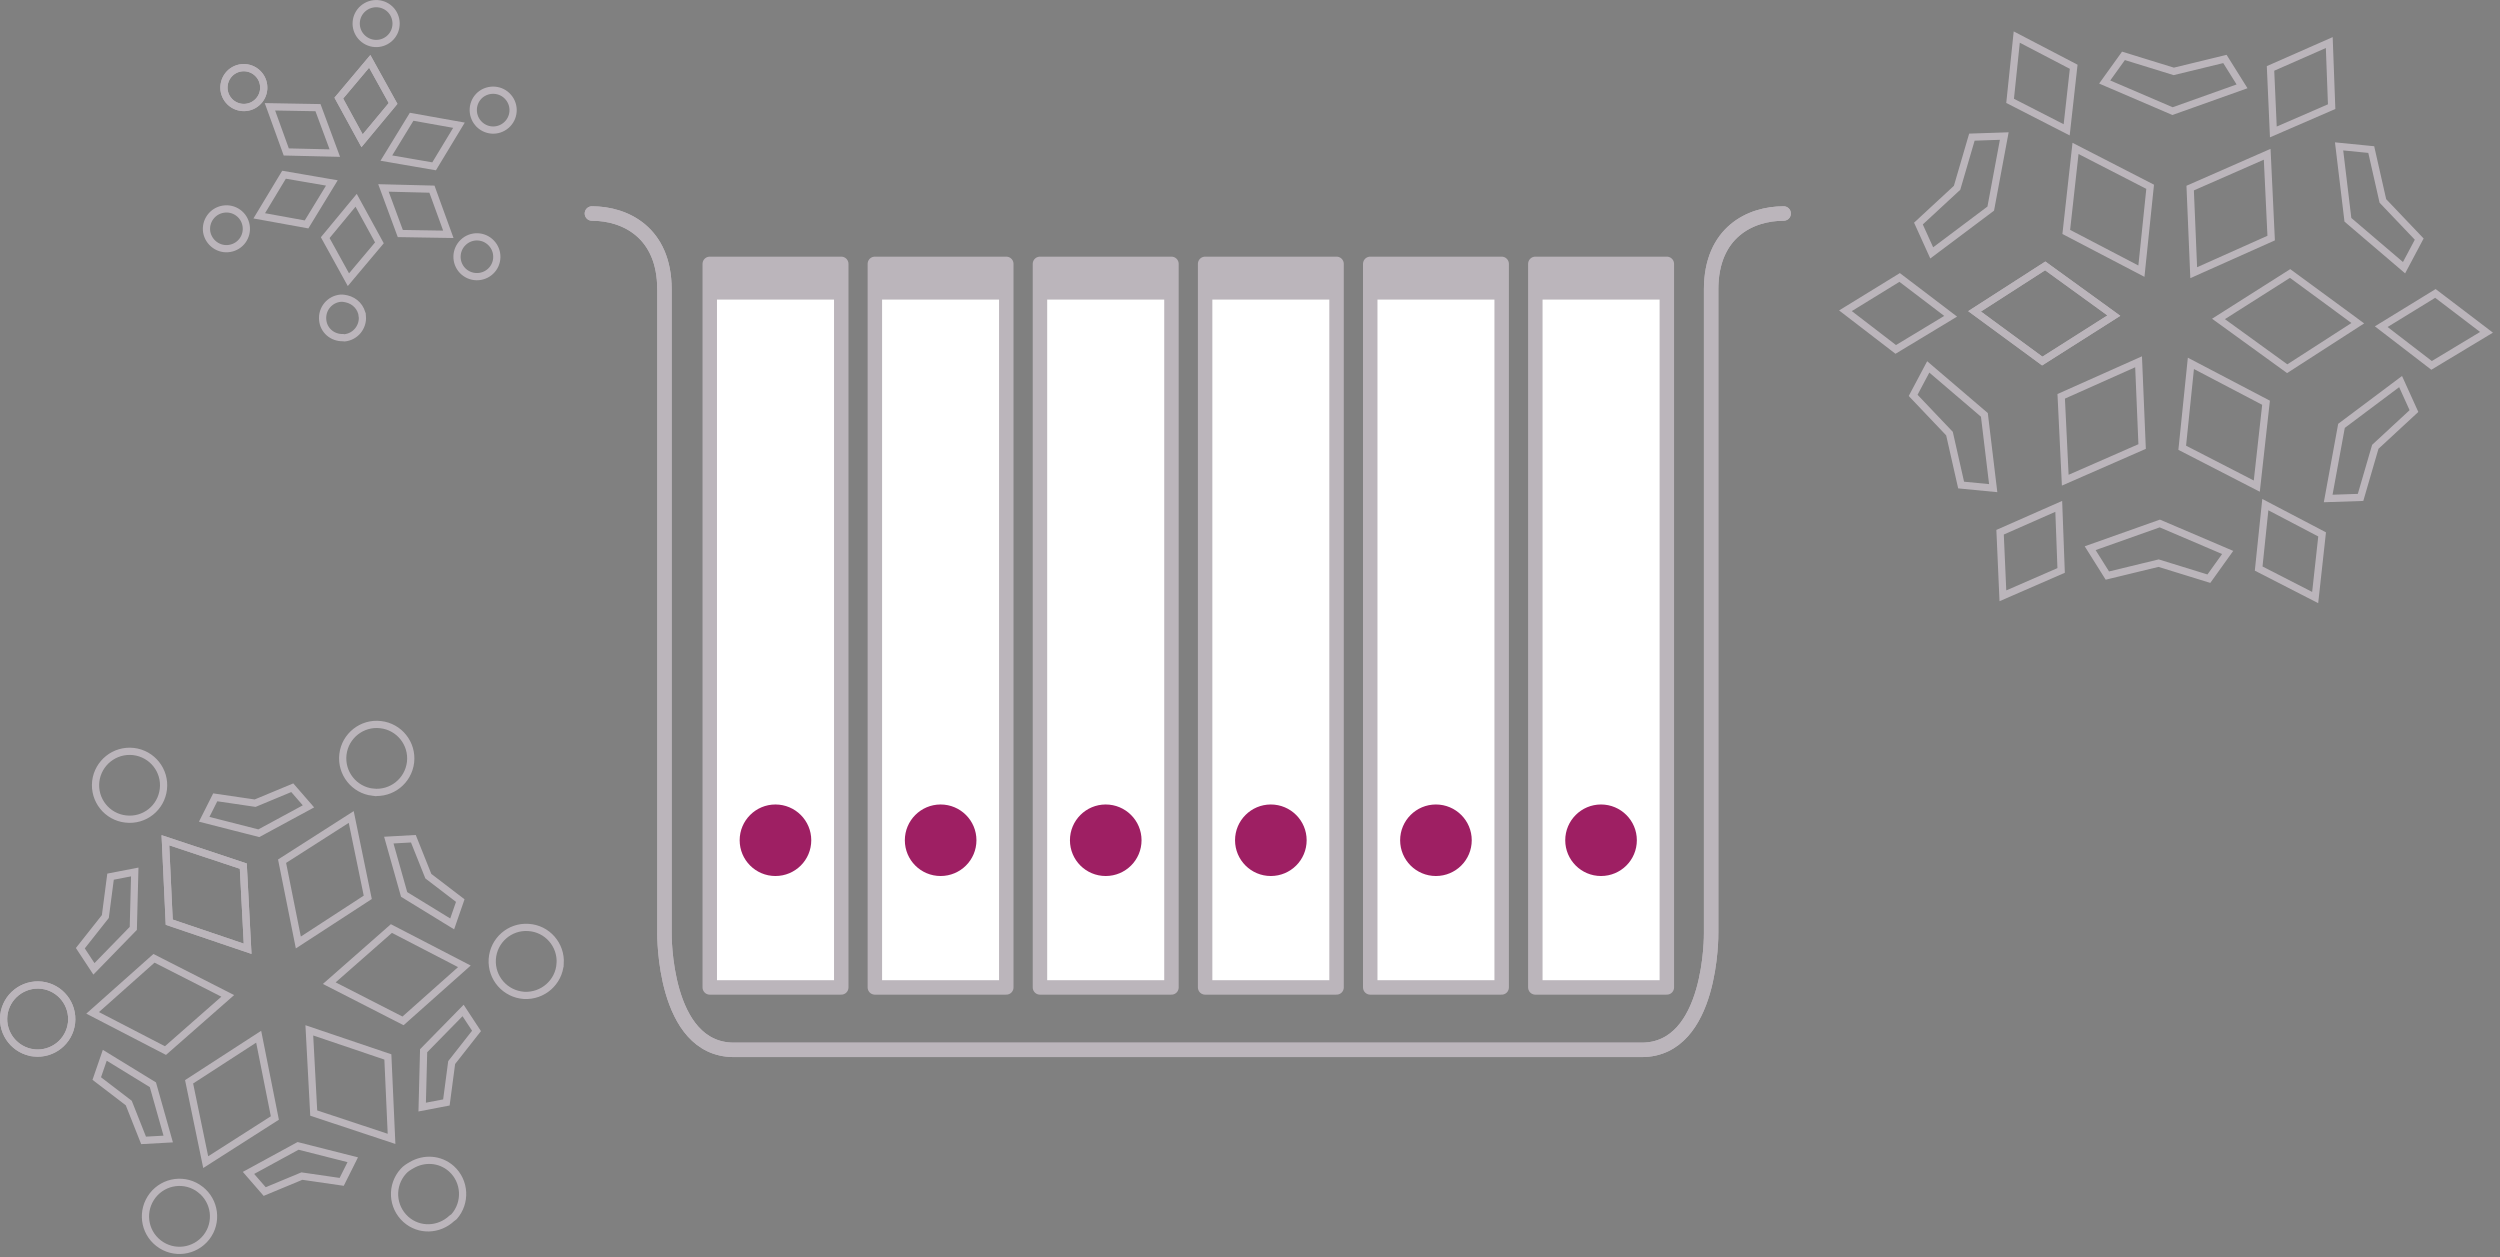 <svg fill="none" height="174" viewBox="0 0 346 174" width="346" xmlns="http://www.w3.org/2000/svg" xmlns:xlink="http://www.w3.org/1999/xlink"><rect x="0" y="0" width="346" height="174" fill="#808080" stroke="none"/><clipPath id="a"><path d="m0 0h345.02v173.56h-345.02z"/></clipPath><g clip-path="url(#a)"><g stroke="#bbb5bb" stroke-miterlimit="10"><path d="m116.43 36.52h-18.2v100.14h18.2z" fill="#fff" stroke-linecap="round" stroke-linejoin="round" stroke-width="2"/><path d="m139.27 36.52h-18.19v100.14h18.19z" fill="#fff" stroke-linecap="round" stroke-linejoin="round" stroke-width="2"/><path d="m162.13 36.52h-18.2v100.14h18.2z" fill="#fff" stroke-linecap="round" stroke-linejoin="round" stroke-width="2"/><path d="m184.979 36.52h-18.19v100.14h18.19z" fill="#fff" stroke-linecap="round" stroke-linejoin="round" stroke-width="2"/><path d="m207.831 36.52h-18.19v100.14h18.19z" fill="#fff" stroke-linecap="round" stroke-linejoin="round" stroke-width="2"/><path d="m230.69 36.52h-18.2v100.14h18.2z" fill="#fff" stroke-linecap="round" stroke-linejoin="round" stroke-width="2"/><path d="m328.741 61.84 5.35-4.95-1.85-4.08-8.18 6.13-1.84 10.05 4.48-.15z"/><path d="m295.98 50.07-10.71 4.78.56 11.61 10.64-4.66z"/><path d="m313.62 55.74-10.4-5.45-1.2 11.68 10.32 5.31z"/><path d="m321.38 73.96-7.86-4.12-.92 8.85 7.82 4.01z"/><path d="m286.999 9.24-7.88-4.11-.92 8.83 7.83 4.01z"/><path d="m285.261 78.95-.33-8.87-8.12 3.58.39 8.8z"/><path d="m322.7 14.76-.33-8.87-8.13 3.58.39 8.79z"/><path d="m262.37 48.36 7.6-4.59-7.06-5.37-7.5 4.61z"/><path d="m336.531 50.57 7.6-4.58-7.07-5.38-7.5 4.6z"/><path d="m270.86 25.99-5.35 4.95 1.84 4.06 8.17-6.13 1.87-10.04-4.48.15z"/><path d="m298.919 72.45-9.64 3.42 2.38 3.79 7.09-1.72 6.96 2.15 2.6-3.63z"/><path d="m307.039 44.14 9.51 6.89 9.77-6.3-9.37-6.88z"/><path d="m303.609 37.74 10.72-4.79-.55-11.6-10.66 4.68z"/><path d="m300.679 15.38 9.62-3.43-2.37-3.79-7.08 1.72-6.96-2.15-2.6 3.62z"/><path d="m285.971 32.1 10.4 5.43 1.21-11.68-10.33-5.31z"/><path d="m275.859 67.56-1.22-10.14-7.77-6.64-2.09 3.94 5.03 5.29 1.61 7.12z"/><path d="m292.559 43.68-9.5-6.88-9.78 6.29 9.37 6.88z"/><path d="m323.73 20.26 1.22 10.16 7.77 6.63 2.1-3.96-5.03-5.28-1.61-7.11z"/><path d="m273.279 43.09 9.78-6.29 9.5 6.88-9.91 6.29z"/><path d="m62.47 161.75c-1.58-1.4-3.79-1.5-5.51-.49-.4.23-.81.47-1.15.86-1.73 1.93-1.58 4.89.36 6.64 1.85 1.65 4.59 1.53 6.37-.15.09-.08.22-.13.3-.22 1.71-1.93 1.56-4.91-.37-6.64z"/><path d="m22.611 109.22c.3-2.58-1.55-4.91-4.14-5.21-2.59-.29-4.91 1.56-5.22 4.13-.29 2.59 1.56 4.92 4.14 5.21 2.6.31 4.92-1.54 5.22-4.13z"/><path d="m77.53 133.35c.16-2.59-1.8-4.84-4.4-4.99-2.6-.18-4.83 1.8-5 4.39-.16 2.6 1.79 4.83 4.39 5.01 2.6.15 4.84-1.81 5.01-4.41z"/><path d="m27.729 164.63c-2.06-1.61-5.01-1.22-6.6.82-1.6 2.07-1.24 5.01.82 6.61s5.01 1.22 6.62-.83c1.59-2.05 1.22-5-.84-6.6z"/><path d="m51.59 109.64c2.6.29 4.92-1.55 5.23-4.15.29-2.58-1.56-4.91-4.14-5.2-2.58-.31-4.92 1.55-5.22 4.12-.3 2.6 1.56 4.93 4.13 5.23z"/><path d="m4.67 145.72c2.59.29 4.92-1.55 5.23-4.14.29-2.6-1.56-4.92-4.14-5.23-2.59-.28-4.92 1.57-5.23 4.15-.29 2.58 1.56 4.91 4.14 5.22z"/><path d="m41.781 162.77 5.51.8 1.53-3.06-7.57-1.92-6.86 3.74 2.24 2.58z"/><path d="m31.52 137.83-10.21-5.2-8.49 7.55 10.08 5.22z"/><path d="m38.04 154.73-2.24-11.25-9.63 6.24 2.3 11.12z"/><path d="m35.31 111.16-5.52-.81-1.53 3.04 7.56 1.93 6.87-3.72-2.24-2.58z"/><path d="m21.161 150.13-6.66-4.08-1.11 3.22 4.43 3.39 2.05 5.17 3.41-.19z"/><path d="m42.81 142.6.61 11.45 10.77 3.57-.51-11.34z"/><path d="m45.57 136.07 10.21 5.22 8.49-7.55-10.1-5.23z"/><path d="m55.931 123.79 6.65 4.08 1.12-3.23-4.42-3.38-2.07-5.18-3.4.19z"/><path d="m39.039 119.19 2.25 11.25 9.61-6.25-2.29-11.12z"/><path d="m12.999 134.09 5.45-5.6.2-7.81-3.35.65-.72 5.52-3.46 4.38z"/><path d="m34.271 131.31-.6-11.44-10.78-3.58.53 11.34z"/><path d="m64.09 139.85-5.46 5.57-.2 7.8 3.35-.64.73-5.52 3.44-4.38z"/><path d="m22.891 116.29 10.78 3.58.6 11.44-10.85-3.68z"/><path d="m5.76 136.35c2.58.31 4.43 2.64 4.14 5.23-.31 2.59-2.63 4.43-5.23 4.14-2.58-.31-4.44-2.64-4.14-5.23.31-2.58 2.64-4.43 5.23-4.14z"/><path d="m50.15 43.77c-.13-1.23-1.04-2.15-2.18-2.41-.27-.06-.55-.11-.83-.09-1.52.14-2.63 1.49-2.48 3.01.12 1.45 1.36 2.48 2.79 2.45.07.02.14.03.21.03 1.52-.14 2.62-1.49 2.49-2.99z"/><path d="m53.859 5.36c1.16-.99 1.28-2.74.3-3.9-1-1.15-2.73-1.28-3.9-.29-1.16.99-1.29 2.74-.29 3.89 1.01 1.16 2.74 1.28 3.89.3z"/><path d="m67.909 37.53c1.1-1.04 1.14-2.79.09-3.89-1.05-1.11-2.79-1.15-3.89-.1s-1.15 2.79-.1 3.9c1.05 1.09 2.79 1.14 3.9.09z"/><path d="m34.059 31.21c-.25-1.5-1.67-2.51-3.17-2.26s-2.52 1.66-2.28 3.17c.27 1.49 1.69 2.52 3.19 2.26 1.5-.25 2.51-1.66 2.26-3.17z"/><path d="m66.169 17.04c1 1.16 2.73 1.29 3.89.29 1.15-.99 1.28-2.73.29-3.88-.98-1.16-2.73-1.29-3.9-.31-1.15 1-1.27 2.74-.28 3.9z"/><path d="m31.659 13.92c.99 1.15 2.73 1.29 3.89.29 1.15-.98 1.27-2.73.29-3.88-1-1.16-2.73-1.29-3.89-.3-1.15 1-1.28 2.74-.29 3.89z"/><path d="m46.339 21.19-2.33-6.29-6.65-.12 2.26 6.25z"/><path d="m42.429 31.06 3.5-5.74-6.62-1.14-3.43 5.69z"/><path d="m49.29 27.72-4.28 5.17 3.21 5.82 4.29-5.1z"/><path d="m53.07 26.01 2.33 6.31 6.65.11-2.27-6.25z"/><path d="m56.971 16.16-3.5 5.72 6.61 1.14 3.44-5.69z"/><path d="m50.111 19.48 4.29-5.16-3.23-5.83-4.28 5.09z"/><path d="m51.171 8.49 3.23 5.83-4.29 5.16-3.22-5.9z"/><path d="m35.839 10.33c.99 1.15.86 2.9-.29 3.88-1.16 1.01-2.9.86-3.89-.29s-.86-2.89.29-3.9c1.16-.99 2.89-.85 3.89.31z"/><path d="m246.86 29.55c-4.63 0-10.04 2.62-10.04 10.5v89.1s.21 16.15-9.62 16.15h-125.62c-9.83 0-9.62-16.15-9.62-16.15s0-83.69 0-89.1c0-7.87-5.42-10.5-10.04-10.5" stroke-linecap="round" stroke-linejoin="round" stroke-width="2"/></g><path d="m115.941 36.52h-17.22v4.91h17.22z" fill="#bbb5bb"/><path d="m138.79 36.52h-17.22v4.91h17.22z" fill="#bbb5bb"/><path d="m161.64 36.52h-17.22v4.91h17.22z" fill="#bbb5bb"/><path d="m184.49 36.52h-17.22v4.91h17.22z" fill="#bbb5bb"/><path d="m207.349 36.52h-17.22v4.91h17.22z" fill="#bbb5bb"/><path d="m230.2 36.52h-17.22v4.91h17.22z" fill="#bbb5bb"/><path d="m246.86 29.55c-4.63 0-10.04 2.62-10.04 10.5v89.1s.21 16.15-9.62 16.15h-125.62c-9.83 0-9.62-16.15-9.62-16.15s0-83.69 0-89.1c0-7.87-5.42-10.5-10.04-10.5" stroke="#bbb5bb" stroke-linecap="round" stroke-linejoin="round" stroke-miterlimit="10" stroke-width="2"/><path d="m115.941 36.52h-17.22v4.91h17.22z" fill="#bbb5bb"/><path d="m138.79 36.52h-17.22v4.91h17.22z" fill="#bbb5bb"/><path d="m161.64 36.52h-17.22v4.91h17.22z" fill="#bbb5bb"/><path d="m184.49 36.52h-17.22v4.91h17.22z" fill="#bbb5bb"/><path d="m207.349 36.52h-17.22v4.91h17.22z" fill="#bbb5bb"/><path d="m230.2 36.52h-17.22v4.91h17.22z" fill="#bbb5bb"/><path d="m102.369 116.29c0-2.73 2.22-4.95 4.95-4.95 2.74 0 4.96 2.22 4.96 4.95 0 2.74-2.22 4.95-4.96 4.95-2.73 0-4.95-2.21-4.95-4.95z" fill="#9e1f63"/><path d="m125.23 116.29c0-2.73 2.22-4.95 4.95-4.95 2.74 0 4.96 2.22 4.96 4.95 0 2.74-2.22 4.95-4.96 4.95s-4.95-2.21-4.95-4.95z" fill="#9e1f63"/><path d="m148.08 116.29c0-2.73 2.22-4.95 4.95-4.95 2.74 0 4.96 2.22 4.96 4.95 0 2.74-2.22 4.95-4.96 4.95s-4.95-2.21-4.95-4.95z" fill="#9e1f63"/><path d="m170.93 116.29c0-2.73 2.22-4.95 4.95-4.95 2.74 0 4.96 2.22 4.96 4.95 0 2.74-2.22 4.95-4.96 4.95-2.73 0-4.95-2.21-4.95-4.95z" fill="#9e1f63"/><path d="m193.779 116.29c0-2.73 2.22-4.95 4.95-4.95 2.74 0 4.96 2.22 4.96 4.95 0 2.74-2.22 4.95-4.96 4.95-2.73 0-4.95-2.21-4.95-4.95z" fill="#9e1f63"/><path d="m216.629 116.29c0-2.73 2.22-4.95 4.95-4.95 2.74 0 4.96 2.22 4.96 4.95 0 2.74-2.22 4.95-4.96 4.95-2.73 0-4.95-2.21-4.95-4.95z" fill="#9e1f63"/></g></svg>
